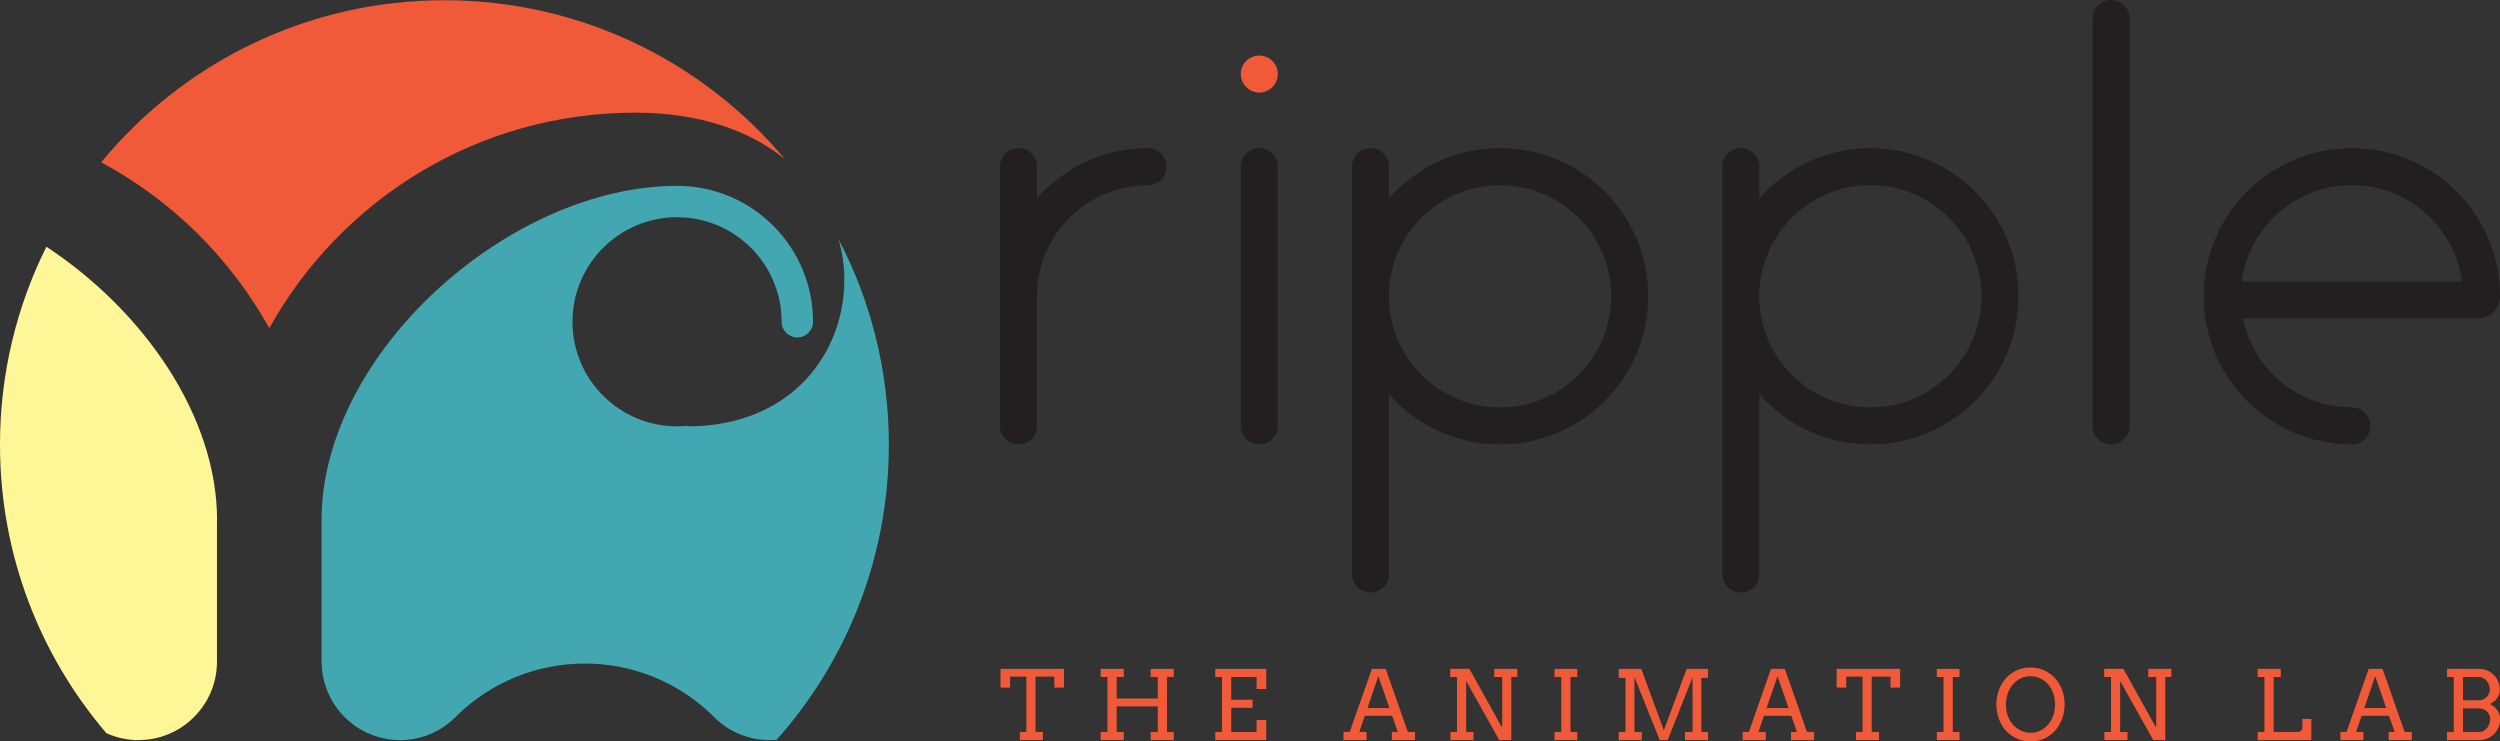 <?xml version="1.0" encoding="utf-8"?>
<!-- Generator: Adobe Illustrator 16.0.0, SVG Export Plug-In . SVG Version: 6.00 Build 0)  -->
<!DOCTYPE svg PUBLIC "-//W3C//DTD SVG 1.1//EN" "http://www.w3.org/Graphics/SVG/1.1/DTD/svg11.dtd">
<svg version="1.1" id="Layer_1" xmlns="http://www.w3.org/2000/svg" xmlns:xlink="http://www.w3.org/1999/xlink" x="0px" y="0px"
	 width="179.212px" height="53.151px" viewBox="27.863 11.263 179.212 53.151"
	 enable-background="new 27.863 11.263 179.212 53.151" xml:space="preserve">
<rect x="27.863" y="11.263" width="179.212" height="53.151" fill="#333333" stroke="none"/>
<g>
	<g>
		<circle fill="#F05A38" cx="118.137" cy="16.572" r="1.326"/>
		<path fill="#231F20" d="M127.428,52.413c0,0.733-0.594,1.327-1.326,1.327c-0.735,0-1.328-0.594-1.328-1.327
			c0-0.734,0.593-1.327,1.328-1.327C126.834,51.086,127.428,51.679,127.428,52.413z"/>
		<path fill="#231F20" d="M153.978,52.413c0,0.733-0.595,1.327-1.329,1.327c-0.73,0-1.328-0.594-1.328-1.327
			c0-0.734,0.598-1.327,1.328-1.327C153.383,51.086,153.978,51.679,153.978,52.413z"/>
		<g>
			<path fill="#231F20" d="M207.075,32.502c0-5.866-4.753-10.619-10.62-10.619c-5.866,0-10.621,4.753-10.621,10.619
				c0,5.866,4.754,10.618,10.621,10.618l0,0l0,0c0.732,0,1.326-0.593,1.326-1.326c0-0.734-0.594-1.327-1.326-1.327
				c0,0-0.001,0-0.003,0c-3.854-0.003-7.063-2.738-7.802-6.371h16.832l0,0C206.361,34.095,207.075,33.381,207.075,32.502
				L207.075,32.502L207.075,32.502z M196.455,24.538c4.02,0,7.345,2.981,7.886,6.853c-0.016,0.017-0.03,0.032-0.044,0.049h-15.735
				C189.084,27.543,192.418,24.538,196.455,24.538z"/>
			<path fill="#231F20" d="M118.137,21.883c-0.733,0-1.326,0.594-1.326,1.327l0,0v18.584l0,0l0,0c0,0.733,0.592,1.326,1.326,1.326
				c0.734,0,1.326-0.593,1.326-1.326l0,0l0,0V23.21l0,0C119.463,22.476,118.871,21.883,118.137,21.883z"/>
			<path fill="#231F20" d="M110.163,21.883L110.163,21.883c-3.172,0-6.019,1.392-7.964,3.598v-2.271l0,0
				c0-0.733-0.594-1.327-1.328-1.327c-0.732,0-1.327,0.594-1.327,1.327l0,0v18.584l0,0l0,0c0,0.731,0.594,1.326,1.327,1.326
				c0.734,0,1.328-0.595,1.328-1.326l0,0l0,0v-9.292l0,0v-0.001c0-4.397,3.565-7.962,7.962-7.963c0,0,0.002,0,0.002,0
				c0.733,0,1.327-0.594,1.327-1.328S110.896,21.883,110.163,21.883z"/>
			<path fill="#231F20" d="M180.525,12.59c0-0.733-0.594-1.327-1.328-1.327c-0.731,0-1.327,0.594-1.327,1.327l0,0l0,0v29.204l0,0
				l0,0c0,0.731,0.596,1.326,1.327,1.326c0.734,0,1.328-0.595,1.328-1.326l0,0h0.002V12.59H180.525L180.525,12.59z"/>
			<path fill="#231F20" d="M135.393,21.883c-3.171,0-6.019,1.393-7.965,3.598V23.21l0,0c0-0.733-0.593-1.327-1.325-1.327
				c-0.735,0-1.328,0.594-1.328,1.327l0,0v29.203h2.653v-12.89c1.947,2.204,4.794,3.597,7.965,3.597
				c5.867,0,10.62-4.753,10.62-10.618C146.013,26.636,141.26,21.883,135.393,21.883z M135.393,40.467
				c-4.399,0-7.965-3.567-7.965-7.965c0-4.398,3.566-7.964,7.965-7.964s7.967,3.566,7.967,7.964
				C143.359,36.9,139.79,40.467,135.393,40.467z"/>
			<path fill="#231F20" d="M161.939,21.883c-3.17,0-6.017,1.393-7.962,3.598V23.21l0,0c0-0.733-0.595-1.327-1.329-1.327
				c-0.73,0-1.328,0.594-1.328,1.327l0,0v29.203h2.657v-12.89c1.947,2.204,4.792,3.597,7.962,3.597
				c5.864,0,10.621-4.753,10.621-10.618C172.561,26.636,167.805,21.883,161.939,21.883z M161.939,40.467
				c-4.396,0-7.962-3.567-7.962-7.965c0-4.398,3.567-7.964,7.962-7.964c4.401,0,7.967,3.566,7.967,7.964
				C169.906,36.9,166.341,40.467,161.939,40.467z"/>
		</g>
		<path fill="#43A7B1" d="M84.809,39.252c-1.848,1.569-4.407,2.573-7.66,2.573c0-0.012-0.001-0.024-0.001-0.037
			c-0.247,0.023-0.498,0.037-0.749,0.037c-4.14,0-7.497-3.355-7.497-7.495c0-4.14,3.357-7.496,7.497-7.496
			c4.139,0,7.495,3.356,7.495,7.496c0,0.62,0.504,1.124,1.125,1.124c0.62,0,1.124-0.501,1.125-1.123c0,0,0,0,0,0l0,0
			c0-0.002,0-0.002,0-0.003c0,0.001,0,0.001,0,0.002c-0.001-5.383-4.362-9.744-9.747-9.744c-12.006,0-25.485,11.98-25.485,23.985
			l0,0v10.122h0.009c0,3.104,2.518,5.621,5.623,5.621v0.003c1.434-0.001,2.869-0.55,3.963-1.645l0,0
			c5.123-5.124,13.429-5.124,18.551,0c1.227,1.225,2.877,1.765,4.479,1.623c5.002-5.628,8.042-13.035,8.042-21.157
			c0-5.313-1.303-10.322-3.603-14.728c0.273,0.963,0.412,1.945,0.412,2.922C88.387,34.283,87.184,37.233,84.809,39.252z"/>
		<path fill="#FFF698" d="M37.794,64.314c3.105,0,5.623-2.518,5.623-5.621l0,0V48.571h0.008c0-7.536-5.312-15.061-12.236-19.621
			c-2.128,4.273-3.327,9.09-3.327,14.188c0,7.896,2.872,15.116,7.627,20.683c0.731,0.328,1.519,0.499,2.306,0.499L37.794,64.314
			L37.794,64.314z"/>
		<path fill="#F05A38" d="M47.169,34.791c5.116-9.215,14.944-15.452,26.232-15.452c4.691,0,8.261,1.328,10.736,3.339
			c-5.843-6.967-14.612-11.398-24.417-11.398c-9.909,0-18.76,4.524-24.603,11.618C40.185,25.622,44.377,29.763,47.169,34.791z"/>
	</g>
	<g>
		<path fill="#F05A38" d="M100.97,63.733h0.468v-3.97h-1.166v0.793h-0.689v-1.345h4.549v1.345h-0.689v-0.793h-1.347v3.97h0.526v0.58
			h-1.653V63.733z"/>
		<path fill="#F05A38" d="M110.349,59.212h1.655v0.578h-0.484v3.943h0.484v0.58h-1.655v-0.58h0.511V61.9h-2.95v1.833h0.511v0.58
			h-1.656v-0.58h0.485V59.79h-0.485v-0.578h1.656v0.578h-0.511v1.544h2.95V59.79h-0.511V59.212z"/>
		<path fill="#F05A38" d="M114.979,59.212h3.655v1.443h-0.69v-0.862h-1.821v1.632h1.531v0.579h-1.531v1.73h1.821v-0.861h0.69v1.441
			h-3.655v-0.58h0.484v-3.94h-0.484V59.212z"/>
		<path fill="#F05A38" d="M127.638,63.733h0.425l-0.402-1.157h-1.962l-0.396,1.157h0.525v0.58h-1.655v-0.58h0.444l1.588-4.521h0.993
			l1.585,4.521h0.512v0.58h-1.657V63.733z M125.889,62.018h1.575l-0.794-2.281L125.889,62.018z"/>
		<path fill="#F05A38" d="M134.978,59.212h1.656v0.581H136.2v4.521h-0.862l-2.372-4.23v3.65h0.524v0.58h-1.654v-0.58h0.471v-3.94
			h-0.485v-0.589h1.373l2.328,4.19l0.026-0.162v-3.439h-0.571V59.212z"/>
		<path fill="#F05A38" d="M139.298,59.212h1.63v0.581h-0.484v3.94h0.484v0.58h-1.63v-0.58h0.486v-3.94h-0.486V59.212z"/>
		<path fill="#F05A38" d="M143.901,63.733h0.485v-3.879h-0.485v-0.643h1.615l1.619,4.404l1.638-4.404h1.532v0.643h-0.481v3.879
			h0.481v0.58h-1.656v-0.58h0.545v-3.916l-1.782,4.496h-0.574l-1.807-4.506v3.926h0.526v0.58H143.9L143.901,63.733L143.901,63.733z"
			/>
		<path fill="#F05A38" d="M156.251,63.733h0.425l-0.403-1.157h-1.961l-0.396,1.157h0.524v0.58h-1.656v-0.58h0.445l1.588-4.521h0.993
			l1.586,4.521h0.511v0.58h-1.656V63.733L156.251,63.733z M154.502,62.018h1.573l-0.793-2.281L154.502,62.018z"/>
		<path fill="#F05A38" d="M160.909,63.733h0.468v-3.97h-1.164v0.793h-0.689v-1.345h4.55v1.345h-0.69v-0.793h-1.347v3.97h0.524v0.58
			h-1.651V63.733z"/>
		<path fill="#F05A38" d="M166.703,59.212h1.629v0.581h-0.484v3.94h0.484v0.58h-1.629v-0.58h0.484v-3.94h-0.484V59.212z"/>
		<path fill="#F05A38" d="M173.42,64.414c-0.352,0-0.673-0.065-0.966-0.198c-0.291-0.131-0.552-0.316-0.781-0.558
			c-0.229-0.243-0.4-0.53-0.521-0.863c-0.118-0.332-0.18-0.677-0.18-1.032c0-0.367,0.062-0.713,0.181-1.036
			c0.121-0.323,0.289-0.604,0.505-0.843c0.218-0.239,0.476-0.428,0.773-0.565c0.301-0.138,0.63-0.207,0.988-0.207
			c0.362,0,0.693,0.07,0.993,0.207c0.302,0.139,0.559,0.326,0.774,0.565s0.383,0.521,0.5,0.843c0.12,0.323,0.18,0.669,0.18,1.036
			s-0.06,0.712-0.182,1.034c-0.119,0.323-0.286,0.604-0.505,0.843c-0.214,0.24-0.474,0.429-0.772,0.567
			C174.107,64.345,173.779,64.414,173.42,64.414z M173.42,63.788c0.269,0,0.51-0.056,0.726-0.165
			c0.216-0.11,0.402-0.259,0.554-0.443c0.152-0.185,0.271-0.398,0.354-0.644c0.084-0.246,0.124-0.504,0.124-0.775
			c0-0.277-0.045-0.546-0.137-0.807c-0.091-0.259-0.217-0.479-0.38-0.657c-0.162-0.179-0.352-0.317-0.567-0.415
			c-0.215-0.098-0.438-0.146-0.673-0.146c-0.266,0-0.508,0.055-0.727,0.166c-0.217,0.11-0.402,0.258-0.556,0.442
			c-0.151,0.184-0.27,0.399-0.353,0.646c-0.084,0.245-0.125,0.502-0.125,0.771c0,0.314,0.047,0.594,0.138,0.84
			c0.093,0.246,0.214,0.45,0.365,0.612c0.151,0.163,0.335,0.3,0.542,0.409C172.915,63.732,173.154,63.788,173.42,63.788z"/>
		<path fill="#F05A38" d="M181.86,59.212h1.654v0.581h-0.433v4.521h-0.862l-2.373-4.23v3.65h0.525v0.58h-1.655v-0.58h0.471v-3.94
			h-0.485v-0.589h1.373l2.329,4.19l0.026-0.162v-3.439h-0.57V59.212L181.86,59.212z"/>
		<path fill="#F05A38" d="M189.704,59.212h1.656v0.581h-0.513v3.94h1.761c0.037,0,0.072-0.008,0.107-0.025
			c0.037-0.016,0.07-0.038,0.099-0.065c0.029-0.026,0.053-0.058,0.069-0.092c0.019-0.034,0.027-0.07,0.027-0.106v-0.644h0.641v1.512
			h-3.848v-0.58h0.485v-3.94h-0.485V59.212L189.704,59.212z"/>
		<path fill="#F05A38" d="M199.095,63.733h0.426l-0.404-1.157h-1.962l-0.395,1.157h0.525v0.58h-1.655v-0.58h0.445l1.588-4.521h0.993
			l1.584,4.521h0.512v0.58h-1.656L199.095,63.733L199.095,63.733z M197.346,62.018h1.574l-0.794-2.281L197.346,62.018z"/>
		<path fill="#F05A38" d="M203.278,63.733h0.484v-3.94h-0.484v-0.589l2.295,0.008c0.207,0,0.399,0.039,0.582,0.116
			s0.34,0.182,0.475,0.315c0.136,0.134,0.239,0.292,0.317,0.474c0.078,0.181,0.116,0.376,0.116,0.585
			c0,0.218-0.061,0.417-0.182,0.596s-0.292,0.322-0.519,0.43c0.111,0.059,0.211,0.127,0.301,0.205
			c0.09,0.077,0.167,0.162,0.228,0.253c0.065,0.092,0.113,0.189,0.147,0.294c0.035,0.104,0.051,0.208,0.051,0.315
			c0,0.213-0.037,0.411-0.115,0.596s-0.183,0.344-0.318,0.481s-0.29,0.245-0.472,0.323c-0.181,0.079-0.375,0.118-0.58,0.118h-2.326
			V63.733L203.278,63.733z M204.422,59.793v1.666h1.158c0.106,0,0.208-0.02,0.3-0.063c0.096-0.043,0.177-0.101,0.243-0.172
			c0.07-0.072,0.123-0.154,0.163-0.249c0.041-0.094,0.062-0.191,0.062-0.293c0-0.11-0.021-0.218-0.062-0.324
			c-0.04-0.107-0.093-0.201-0.164-0.285c-0.069-0.083-0.149-0.15-0.243-0.201c-0.094-0.052-0.193-0.079-0.299-0.079L204.422,59.793
			L204.422,59.793z M204.422,62.045v1.688h1.188c0.107,0,0.209-0.026,0.3-0.08c0.093-0.054,0.174-0.124,0.241-0.209
			c0.071-0.088,0.125-0.186,0.164-0.296c0.04-0.11,0.059-0.222,0.059-0.336c0-0.099-0.02-0.194-0.061-0.287
			c-0.041-0.091-0.095-0.174-0.163-0.244c-0.067-0.071-0.147-0.13-0.242-0.172c-0.092-0.044-0.191-0.063-0.298-0.063L204.422,62.045
			L204.422,62.045z"/>
	</g>
</g>
</svg>
